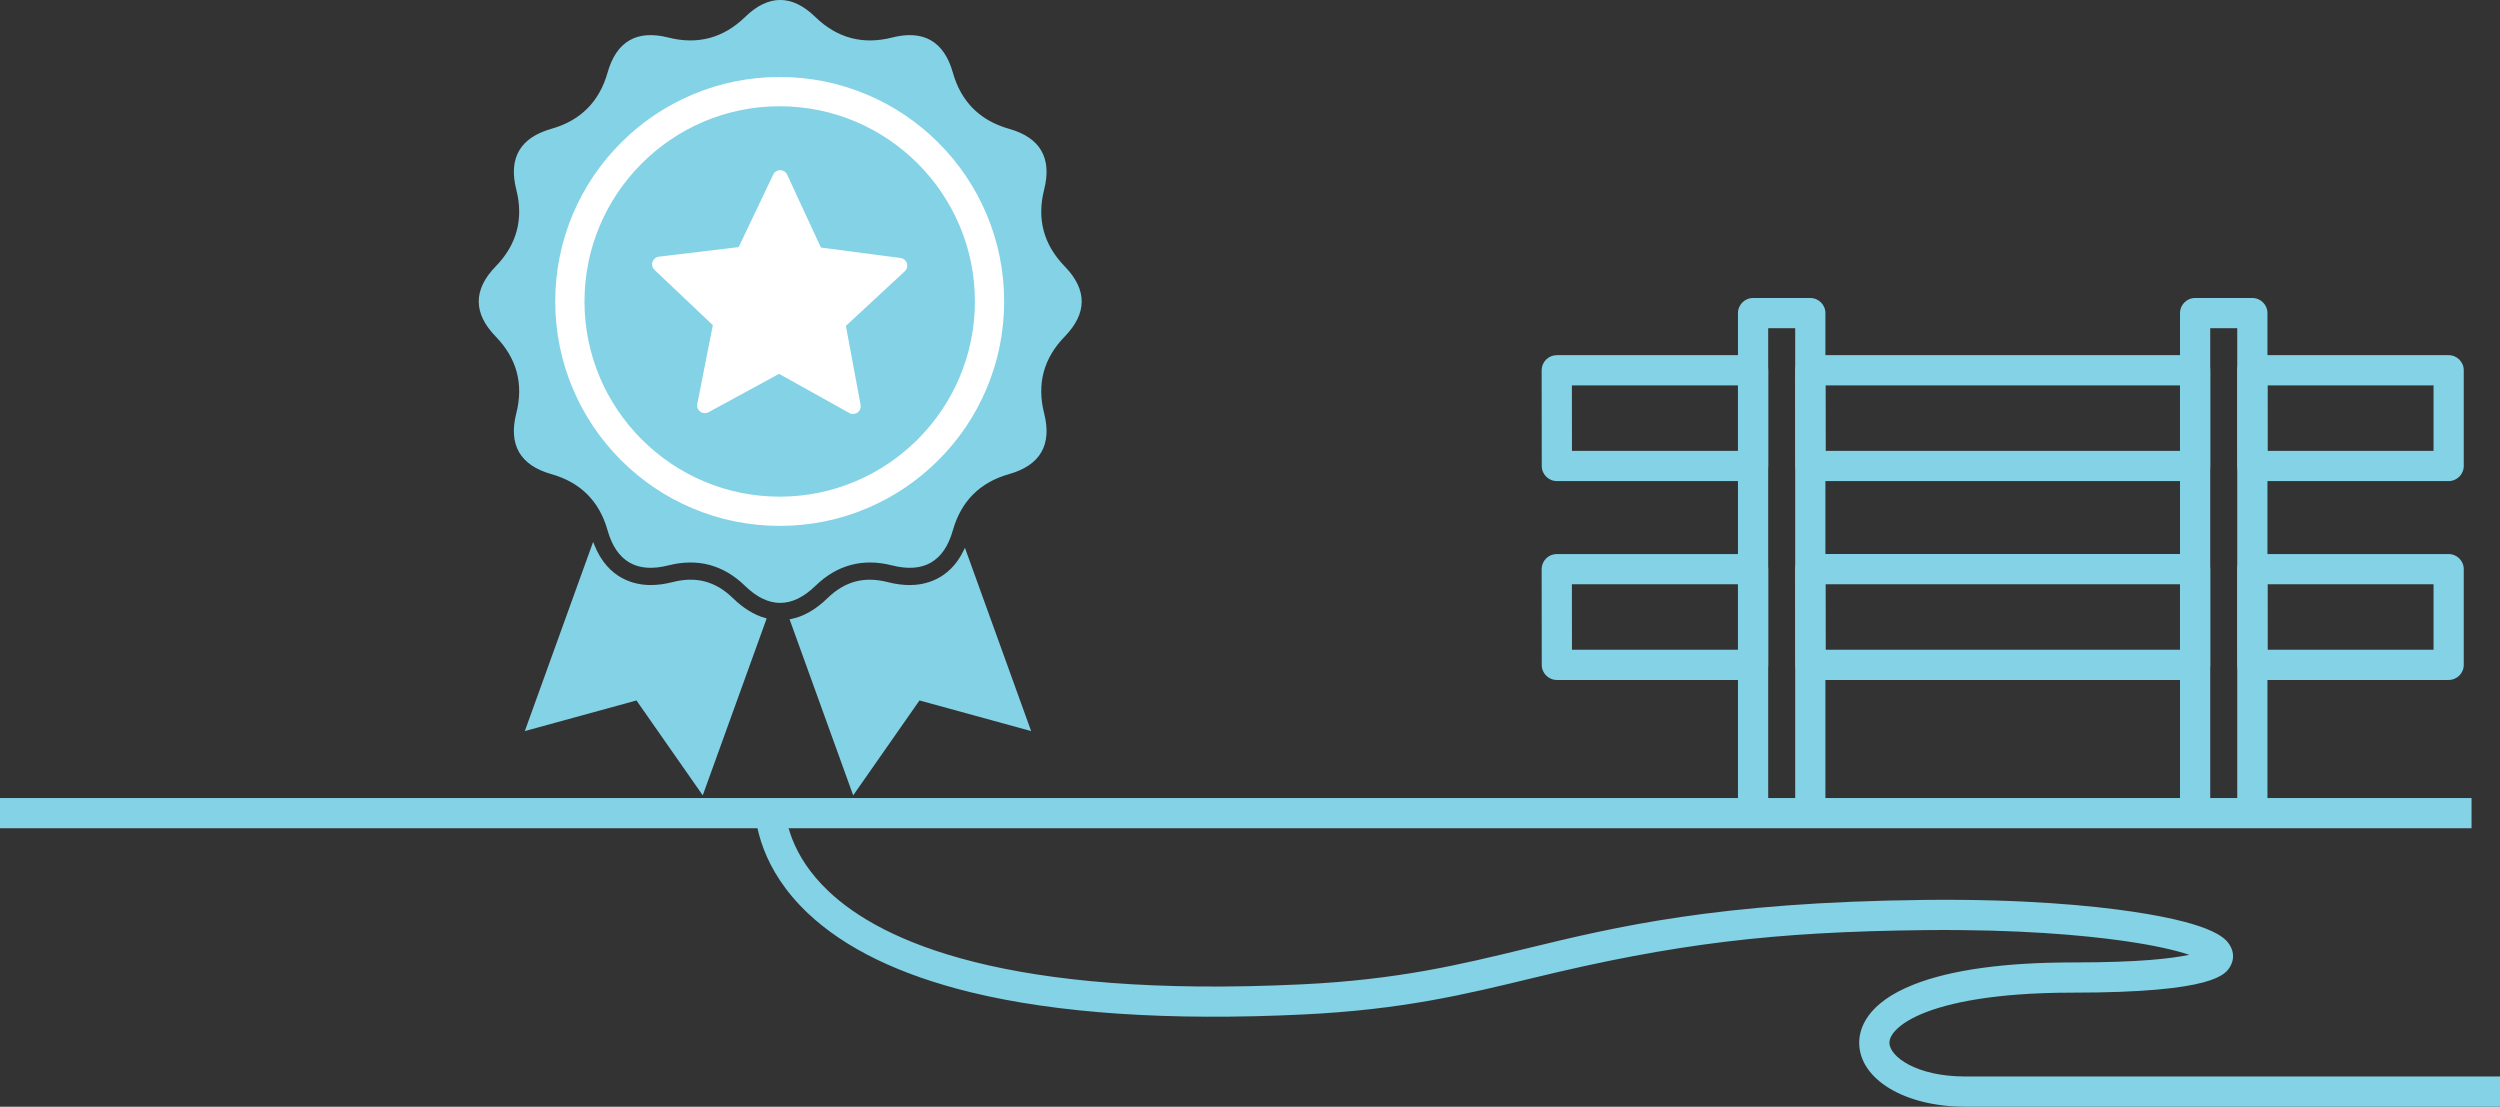 <svg xmlns="http://www.w3.org/2000/svg" id="Layer_2" viewBox="0 0 1092.44 483.62"><rect x="0" y="0" width="1092.44" height="483.62" fill="#333333" stroke="none"/><defs><style>.cls-1,.cls-2{fill:#83d2e6;}.cls-1,.cls-2,.cls-3,.cls-4,.cls-5{stroke-width:0px;}.cls-2{fill-rule:evenodd;}.cls-3{fill:#fff;}.cls-4{fill:#84d2e6;}.cls-5{fill:#9fc9eb;}</style></defs><g id="Layer_1-2"><path class="cls-1" d="m766.05,357.92c-3.65,0-6.6-2.96-6.6-6.6v-214.5c0-3.65,2.96-6.6,6.6-6.6h25.01c3.65,0,6.6,2.96,6.6,6.6v214.28c0,3.65-2.96,6.6-6.6,6.6s-6.6-2.96-6.6-6.6v-207.68h-11.8v207.89c0,3.65-2.96,6.6-6.6,6.6Z"></path><path class="cls-1" d="m959.21,357.92c-3.65,0-6.6-2.96-6.6-6.6v-214.5c0-3.65,2.96-6.6,6.6-6.6h25.01c3.65,0,6.6,2.96,6.6,6.6v214.28c0,3.65-2.96,6.6-6.6,6.6s-6.6-2.96-6.6-6.6v-207.68h-11.8v207.89c0,3.65-2.96,6.6-6.6,6.6Z"></path><path class="cls-1" d="m1070,297.13h-85.74c-3.64,0-6.6-2.95-6.6-6.59l-.05-41.82c0-1.75.69-3.43,1.93-4.67,1.24-1.24,2.92-1.94,4.67-1.94h85.79c3.65,0,6.6,2.96,6.6,6.6v41.82c0,3.65-2.96,6.6-6.6,6.6Zm-79.14-13.21h72.54v-28.61h-72.57l.03,28.61Z"></path><path class="cls-1" d="m959.21,297.13h-168.05c-3.64,0-6.59-2.95-6.6-6.59l-.1-41.82c0-1.75.69-3.44,1.93-4.68,1.24-1.24,2.92-1.94,4.67-1.94h168.15c3.65,0,6.6,2.96,6.6,6.6v41.82c0,3.65-2.96,6.6-6.6,6.6Zm-161.47-13.21h154.86v-28.61h-154.93l.07,28.61Z"></path><path class="cls-1" d="m1070,210.22h-85.74c-3.64,0-6.6-2.95-6.6-6.59l-.05-41.82c0-1.75.69-3.43,1.93-4.67,1.24-1.24,2.92-1.94,4.67-1.94h85.79c3.65,0,6.6,2.96,6.6,6.6v41.82c0,3.65-2.96,6.6-6.6,6.6Zm-79.14-13.21h72.54v-28.61h-72.57l.03,28.61Z"></path><path class="cls-1" d="m766.05,297.13h-85.74c-3.64,0-6.6-2.95-6.6-6.59l-.05-41.82c0-1.75.69-3.43,1.93-4.67,1.24-1.24,2.92-1.94,4.67-1.94h85.79c3.65,0,6.6,2.96,6.6,6.6v41.82c0,3.65-2.96,6.6-6.6,6.6Zm-79.14-13.21h72.54v-28.61h-72.57l.03,28.61Z"></path><path class="cls-1" d="m766.05,210.22h-85.74c-3.64,0-6.6-2.95-6.6-6.59l-.05-41.82c0-1.75.69-3.43,1.93-4.67,1.24-1.24,2.92-1.94,4.67-1.94h85.79c3.65,0,6.6,2.96,6.6,6.6v41.82c0,3.65-2.96,6.6-6.6,6.6Zm-79.14-13.21h72.54v-28.61h-72.57l.03,28.61Z"></path><path class="cls-1" d="m959.21,210.22h-168.05c-3.64,0-6.59-2.95-6.6-6.59l-.1-41.82c0-1.75.69-3.44,1.93-4.68,1.24-1.24,2.92-1.94,4.67-1.94h168.15c3.65,0,6.6,2.96,6.6,6.6v41.82c0,3.65-2.96,6.6-6.6,6.6Zm-161.47-13.21h154.86v-28.61h-154.93l.07,28.61Z"></path><polyline class="cls-1" points="0 348.72 1080 348.72 1080 361.92 0 361.92"></polyline><path class="cls-1" d="m342.85,349.89c.05,8.03,2.61,23.85,19.24,39.59,23.21,21.98,77.93,46.87,206.83,40.65,41.95-2.02,69.11-8.62,97.87-15.6,39.19-9.51,83.62-20.3,174.1-21.29,43.45-.48,73.46,2.53,90.98,5.13,37.14,5.52,41.13,12.31,42.63,14.87,1.69,2.87,1.72,6.14.1,8.97-1.98,3.46-6.61,11.55-68.85,11.55-35.08,0-54.48,4.73-64.58,8.71-11.45,4.5-15.54,9.75-15.54,13.16,0,6.03,11.76,14.76,33.03,14.76h233.78v13.21h-233.78c-26.36,0-46.24-12.02-46.24-27.97,0-5.99,3.11-17.27,23.91-25.45,16.23-6.39,39.59-9.62,69.41-9.62s43.51-1.78,50.9-3.34c-5.49-1.83-14.72-4.12-29.3-6.16-16.78-2.35-45.37-5.06-86.32-4.62-65.98.72-108.92,5.82-171.13,20.91-29.38,7.13-57.14,13.87-100.35,15.95-58.63,2.83-107.61-.46-145.58-9.76-30.93-7.58-54.8-19.18-70.97-34.5-20.18-19.11-23.3-38.96-23.36-49.1"></path><path class="cls-1" d="m326.28,255.32c-9.76-9.51-21.25-12.59-34.46-9.23-13.21,3.35-21.67-1.53-25.37-14.65-3.7-13.12-12.11-21.53-25.23-25.23-13.12-3.7-18-12.16-14.65-25.37,3.35-13.21.27-24.7-9.23-34.46s-9.51-19.53,0-29.29,12.59-21.25,9.23-34.46c-3.35-13.21,1.53-21.67,14.65-25.37,13.12-3.7,21.53-12.11,25.23-25.23,3.7-13.12,12.16-18,25.37-14.65s24.7.27,34.46-9.23c9.76-9.51,19.53-9.51,29.29,0,9.76,9.51,21.25,12.59,34.46,9.23,13.21-3.35,21.67,1.53,25.37,14.65,3.7,13.12,12.11,21.53,25.23,25.23,13.12,3.7,18,12.16,14.65,25.37-3.35,13.21-.27,24.7,9.23,34.46,9.51,9.76,9.51,19.53,0,29.29-9.51,9.76-12.59,21.25-9.23,34.46,3.35,13.21-1.53,21.67-14.65,25.37-13.12,3.7-21.53,12.11-25.23,25.23-3.7,13.12-12.16,18-25.37,14.65-13.21-3.35-24.7-.27-34.46,9.23-9.76,9.51-19.53,9.51-29.29,0Z"></path><path class="cls-5" d="m340.93,262.95c-5.01,0-10.02-2.42-15-7.27-9.58-9.33-21.02-12.4-33.99-9.11-13.46,3.42-22.2-1.63-25.97-15-3.63-12.88-12.01-21.25-24.88-24.88-13.37-3.77-18.41-12.51-15-25.97,3.29-12.97.23-24.4-9.11-33.99-9.69-9.95-9.69-20.04,0-29.99,9.33-9.59,12.4-21.02,9.11-33.99-3.42-13.46,1.63-22.2,15-25.97,12.88-3.63,21.25-12.01,24.88-24.88,3.77-13.37,12.51-18.41,25.97-15,12.97,3.29,24.4.23,33.99-9.11,9.95-9.69,20.04-9.69,29.99,0,9.59,9.33,21.02,12.4,33.99,9.11,13.46-3.42,22.2,1.63,25.97,15,3.63,12.88,12.01,21.25,24.88,24.88,13.37,3.77,18.41,12.51,15,25.97-3.29,12.97-.23,24.4,9.11,33.99,9.69,9.95,9.69,20.04,0,29.99-9.33,9.59-12.4,21.02-9.11,33.99,3.42,13.46-1.63,22.2-15,25.97-12.88,3.63-21.25,12.01-24.88,24.88-3.77,13.37-12.51,18.41-25.97,15-12.97-3.29-24.4-.23-33.99,9.11-4.97,4.84-9.98,7.27-14.99,7.27Zm-39.18-18.66c9.25,0,17.59,3.57,24.89,10.68,9.62,9.37,18.97,9.37,28.6,0,9.85-9.59,21.6-12.74,34.93-9.36,13.02,3.3,21.12-1.37,24.76-14.3,3.73-13.23,12.34-21.84,25.57-25.57,12.92-3.65,17.6-11.75,14.3-24.76-3.38-13.33-.23-25.08,9.36-34.93,9.37-9.62,9.37-18.97,0-28.59-9.59-9.85-12.74-21.6-9.36-34.93,3.3-13.02-1.37-21.12-14.3-24.76-13.23-3.74-21.84-12.34-25.57-25.57-3.65-12.92-11.75-17.6-24.76-14.3-13.33,3.38-25.08.23-34.93-9.36-9.62-9.37-18.97-9.37-28.6,0-9.85,9.59-21.6,12.74-34.93,9.36-13.02-3.3-21.12,1.37-24.76,14.3-3.73,13.23-12.34,21.84-25.57,25.57-12.92,3.65-17.6,11.75-14.3,24.76,3.38,13.33.23,25.08-9.36,34.93-9.37,9.62-9.37,18.97,0,28.59,9.59,9.85,12.74,21.61,9.36,34.93-3.3,13.02,1.37,21.12,14.3,24.76,13.23,3.74,21.84,12.34,25.57,25.57,3.65,12.92,11.75,17.6,24.76,14.3,3.46-.88,6.81-1.32,10.05-1.32Z"></path><path class="cls-4" d="m340.93,263.45c-5.13,0-10.3-2.49-15.34-7.41-9.45-9.21-20.73-12.23-33.52-8.98-13.77,3.5-22.72-1.67-26.58-15.34-3.58-12.7-11.84-20.95-24.54-24.54-13.68-3.86-18.84-12.8-15.34-26.58,3.25-12.79.22-24.06-8.98-33.52-9.91-10.18-9.91-20.51,0-30.69,9.21-9.45,12.23-20.73,8.98-33.52-3.5-13.78,1.67-22.72,15.34-26.58,12.7-3.58,20.95-11.84,24.54-24.54,3.86-13.68,12.8-18.84,26.58-15.34,12.79,3.25,24.07.22,33.52-8.98,10.18-9.92,20.51-9.92,30.69,0,9.45,9.2,20.73,12.23,33.52,8.98,13.77-3.5,22.72,1.67,26.58,15.34,3.58,12.7,11.84,20.95,24.54,24.54,13.68,3.86,18.84,12.8,15.34,26.58-3.25,12.79-.22,24.07,8.98,33.52,9.91,10.18,9.91,20.51,0,30.69-9.21,9.45-12.23,20.73-8.98,33.52,3.5,13.78-1.67,22.72-15.34,26.58-12.7,3.58-20.95,11.84-24.54,24.54-3.86,13.68-12.8,18.84-26.58,15.34-12.79-3.25-24.07-.22-33.52,8.98-5.05,4.92-10.21,7.41-15.34,7.41Zm-39.18-19.66c9.37,0,17.86,3.64,25.23,10.82,9.39,9.14,18.51,9.14,27.9,0,9.98-9.72,21.9-12.92,35.41-9.49,12.7,3.22,20.6-1.34,24.16-13.95,3.79-13.41,12.51-22.13,25.92-25.92,12.61-3.56,17.17-11.46,13.95-24.16-3.43-13.51-.24-25.42,9.49-35.41,9.14-9.39,9.14-18.51,0-27.9-9.72-9.98-12.91-21.9-9.49-35.41,3.22-12.7-1.34-20.6-13.95-24.16-13.41-3.79-22.13-12.51-25.92-25.92-3.56-12.61-11.46-17.17-24.16-13.95-13.51,3.43-25.42.24-35.41-9.49-9.39-9.14-18.51-9.14-27.9,0-9.98,9.72-21.9,12.91-35.4,9.49-12.7-3.22-20.6,1.34-24.16,13.95-3.79,13.41-12.51,22.13-25.92,25.92-12.61,3.56-17.17,11.46-13.95,24.16,3.43,13.51.24,25.42-9.49,35.41-9.14,9.39-9.14,18.51,0,27.9,9.72,9.99,12.92,21.9,9.49,35.41-3.22,12.7,1.34,20.6,13.95,24.16,13.41,3.79,22.13,12.51,25.92,25.92,3.56,12.61,11.46,17.17,24.16,13.95,3.48-.88,6.9-1.33,10.17-1.33Zm78.38,1c-7.18,0-13.79,2.18-19.8,6.52,6.29-4.55,13.27-6.72,20.84-6.5-.35-.01-.7-.02-1.05-.02Zm-78.39,0c2.19,0,4.33.2,6.42.61-3.07-.6-6.24-.76-9.55-.47,1.06-.09,2.1-.14,3.13-.14Zm-57.75-37.7c11.5,4.06,19.05,12.24,22.47,24.35.07.25.14.49.21.73-.07-.24-.14-.48-.21-.73-3.42-12.11-10.97-20.29-22.47-24.35Zm193.2.25c-10.68,3.98-17.86,11.61-21.37,22.74,3.52-11.12,10.69-18.76,21.37-22.74Zm0,0s0,0,0,0c0,0,0,0,0,0Zm-193.21-.25s0,0,0,0t0,0Zm221.02-61.22c-.16.17-.32.34-.49.51-9.46,9.72-12.57,21.31-9.23,34.46.07.26.13.52.19.78-.06-.26-.12-.52-.19-.78-3.34-13.15-.23-24.74,9.23-34.46.17-.17.33-.34.49-.51Zm-248.13.02c.15.16.31.33.47.49,9.46,9.72,12.57,21.31,9.23,34.46-.06.25-.13.51-.18.76.06-.25.12-.5.18-.76,3.34-13.15.23-24.74-9.23-34.46-.16-.16-.32-.33-.47-.49Zm238.59-64.03c-.06.25-.12.51-.19.77-3.34,13.15-.23,24.74,9.23,34.46.16.16.32.33.47.5-.16-.17-.31-.33-.47-.5-9.46-9.72-12.57-21.31-9.23-34.46.07-.26.13-.51.19-.77Zm-229.07.02c.06.25.12.49.18.74,3.34,13.15.23,24.74-9.23,34.46-.16.16-.32.33-.47.5.16-.16.31-.33.47-.5,9.46-9.72,12.57-21.31,9.23-34.46-.06-.25-.12-.5-.18-.74Zm189.42-48.48c3.61,11.41,11.06,19.14,22.2,23.03-11.13-3.89-18.59-11.62-22.2-23.03Zm-149.15-2.1c-.07.24-.14.48-.21.73-3.33,11.81-10.6,19.89-21.62,24.05,11.02-4.16,18.29-12.23,21.62-24.05.07-.24.14-.49.21-.73Zm53.23-18.02c-4.39,2.84-9.1,4.56-14.1,5.16,5-.6,9.71-2.32,14.1-5.16Zm67.23,4.74c-.76.14-1.52.26-2.27.35.75-.1,1.51-.21,2.27-.35Zm-95.41-.66s.06.02.1.02h.04s-.03,0-.04,0c-.03,0-.06-.02-.1-.02Zm98.41,0s-.06.02-.09.02c0,0-.02,0-.03,0,0,0,.02,0,.03,0,.03,0,.06-.02.09-.02Z"></path><path class="cls-2" d="m397.52,256.15c-3.03,0-6.3-.44-9.7-1.3-2.7-.69-5.31-1.03-7.76-1.03-6.71,0-12.66,2.61-18.17,7.98-5.16,5.02-10.58,8.1-16.18,9.21l27.26,75.46,28.62-40.97,48.2,13.22-28.2-78.06c-6.38,13.3-17.47,15.49-24.07,15.49Z"></path><path class="cls-1" d="m372.82,347.55l-27.79-76.92.57-.11c5.51-1.1,10.87-4.15,15.93-9.08,7.65-7.45,16.1-9.69,26.4-7.07,3.36.85,6.58,1.29,9.58,1.29,6.1,0,17.27-1.98,23.62-15.21l.52-1.08,28.93,80.09-48.79-13.38-28.97,41.47Zm-26.45-76.17l26.74,74.02,28.27-40.47,47.61,13.06-27.48-76.06c-6.66,12.78-17.83,14.72-23.99,14.72-3.08,0-6.38-.44-9.82-1.32-9.95-2.52-18.06-.38-25.46,6.82-5.03,4.9-10.37,8-15.87,9.23Z"></path><path class="cls-2" d="m319.98,261.8c-5.51-5.37-11.46-7.98-18.17-7.98-2.44,0-5.05.35-7.76,1.03-3.4.86-6.67,1.3-9.7,1.3-6.98,0-19-2.46-25.14-17.95l-29.09,80.52,48.2-13.22,28.62,40.97,27.41-75.89c-4.96-1.37-9.78-4.31-14.38-8.79Z"></path><path class="cls-1" d="m307.09,347.55l-28.97-41.47-48.79,13.38,29.86-82.67.49,1.23c6.07,15.34,18.06,17.63,24.67,17.63,2.99,0,6.21-.43,9.58-1.29,10.29-2.61,18.75-.38,26.4,7.07h0c4.52,4.4,9.29,7.32,14.17,8.67l.52.14-27.93,77.3Zm-28.56-42.62l.2.29,28.07,40.18,26.91-74.48c-4.86-1.45-9.6-4.4-14.08-8.77-7.4-7.2-15.52-9.34-25.46-6.82-3.44.87-6.75,1.32-9.82,1.32-6.68,0-18.67-2.25-25.1-17.06l-28.32,78.4,47.61-13.06Z"></path><path class="cls-3" d="m431.55,93.36c-4.97-11.74-12.07-22.28-21.12-31.33-9.05-9.05-19.59-16.16-31.33-21.12-12.16-5.14-25.08-7.75-38.38-7.75s-26.22,2.61-38.38,7.75c-11.74,4.97-22.28,12.07-31.33,21.12-9.05,9.05-16.16,19.59-21.12,31.33-5.14,12.16-7.75,25.08-7.75,38.38s2.61,26.22,7.75,38.38c4.97,11.74,12.07,22.28,21.12,31.33,9.05,9.05,19.59,16.16,31.33,21.12,12.16,5.14,25.08,7.75,38.38,7.75s26.22-2.61,38.38-7.75c11.74-4.97,22.28-12.07,31.33-21.12,9.05-9.05,16.16-19.59,21.12-31.33,5.14-12.16,7.75-25.08,7.75-38.38s-2.61-26.22-7.75-38.38Zm-90.84,123.18c-46.76,0-84.8-38.04-84.8-84.8s38.04-84.8,84.8-84.8,84.8,38.04,84.8,84.8-38.04,84.8-84.8,84.8Z"></path><path class="cls-1" d="m340.71,230.82c-13.37,0-26.35-2.62-38.57-7.79-11.8-4.99-22.4-12.13-31.49-21.23s-16.24-19.69-21.23-31.49c-5.17-12.22-7.79-25.2-7.79-38.57s2.62-26.35,7.79-38.57c4.99-11.8,12.13-22.4,21.23-31.49,9.1-9.1,19.69-16.24,31.49-21.23,12.22-5.17,25.2-7.79,38.57-7.79s26.35,2.62,38.57,7.79c11.8,4.99,22.39,12.13,31.49,21.23,9.1,9.1,16.24,19.69,21.23,31.49h0c5.17,12.23,7.79,25.2,7.79,38.57s-2.62,26.35-7.79,38.57c-4.99,11.8-12.13,22.4-21.23,31.49-9.1,9.1-19.69,16.24-31.49,21.23-12.22,5.17-25.2,7.79-38.57,7.79Zm0-197.18c-13.24,0-26.08,2.6-38.18,7.71-11.68,4.94-22.17,12.01-31.17,21.02-9,9-16.08,19.49-21.02,31.17-5.12,12.1-7.71,24.95-7.71,38.18s2.6,26.08,7.71,38.18c4.94,11.68,12.01,22.17,21.02,31.17s19.49,16.07,31.17,21.02c12.1,5.12,24.95,7.71,38.18,7.71s26.08-2.59,38.18-7.71c11.68-4.94,22.17-12.01,31.17-21.02,9-9,16.08-19.49,21.02-31.17,5.12-12.1,7.71-24.95,7.71-38.18s-2.6-26.08-7.71-38.18h0c-4.94-11.68-12.01-22.17-21.02-31.17-9.01-9-19.49-16.08-31.17-21.02-12.1-5.12-24.95-7.71-38.18-7.71Zm0,183.39c-47.03,0-85.3-38.26-85.3-85.3s38.26-85.3,85.3-85.3,85.3,38.27,85.3,85.3-38.27,85.3-85.3,85.3Zm0-169.6c-46.48,0-84.3,37.82-84.3,84.3s37.82,84.3,84.3,84.3,84.3-37.82,84.3-84.3-37.82-84.3-84.3-84.3Z"></path><path class="cls-3" d="m396.78,114.89c-.45-1.42-1.69-2.46-3.17-2.65l-34.54-4.53-14.65-31.61c-.63-1.36-1.98-2.23-3.48-2.24h-.02c-1.49,0-2.84.85-3.48,2.2l-14.98,31.45-34.59,4.16c-1.48.18-2.73,1.2-3.2,2.62-.47,1.42-.08,2.98,1.01,4.01l25.28,23.97-6.73,34.18c-.29,1.47.3,2.97,1.5,3.85.68.5,1.48.75,2.28.75.63,0,1.26-.15,1.84-.47l30.61-16.64,30.43,16.97c.59.33,1.23.49,1.88.49.79,0,1.58-.24,2.25-.72,1.21-.87,1.81-2.37,1.54-3.84l-6.37-34.25,25.54-23.7c1.1-1.02,1.51-2.58,1.05-4Z"></path><path class="cls-1" d="m372.76,181.9c-.74,0-1.47-.19-2.12-.55l-30.19-16.83-30.37,16.51c-1.46.79-3.32.67-4.66-.32-1.35-1-2.02-2.7-1.7-4.35l6.68-33.91-25.08-23.78c-1.22-1.16-1.67-2.93-1.14-4.53.53-1.6,1.95-2.76,3.62-2.96l34.32-4.13,14.86-31.2c.72-1.51,2.26-2.48,3.93-2.48,1.7,0,3.25,1,3.95,2.53l14.53,31.36,34.27,4.49c1.67.22,3.07,1.39,3.58,3,.51,1.6.04,3.37-1.19,4.52l-25.34,23.51,6.32,33.98c.31,1.65-.38,3.35-1.74,4.33-.75.54-1.62.82-2.54.82Zm-32.3-18.52l30.67,17.1c1.12.62,2.56.54,3.59-.21,1.05-.76,1.58-2.07,1.34-3.34l-6.42-34.52,25.74-23.88c.95-.88,1.31-2.25.92-3.48h0c-.39-1.23-1.48-2.14-2.76-2.31l-34.82-4.57-14.76-31.86c-.54-1.18-1.73-1.94-3.03-1.95-1.31,0-2.49.75-3.05,1.91l-15.1,31.7-34.86,4.19c-1.29.15-2.38,1.05-2.79,2.28-.41,1.23-.06,2.6.88,3.49l25.48,24.16-6.79,34.45c-.25,1.27.26,2.59,1.31,3.35,1.03.76,2.47.85,3.59.24l30.85-16.77Z"></path></g></svg>